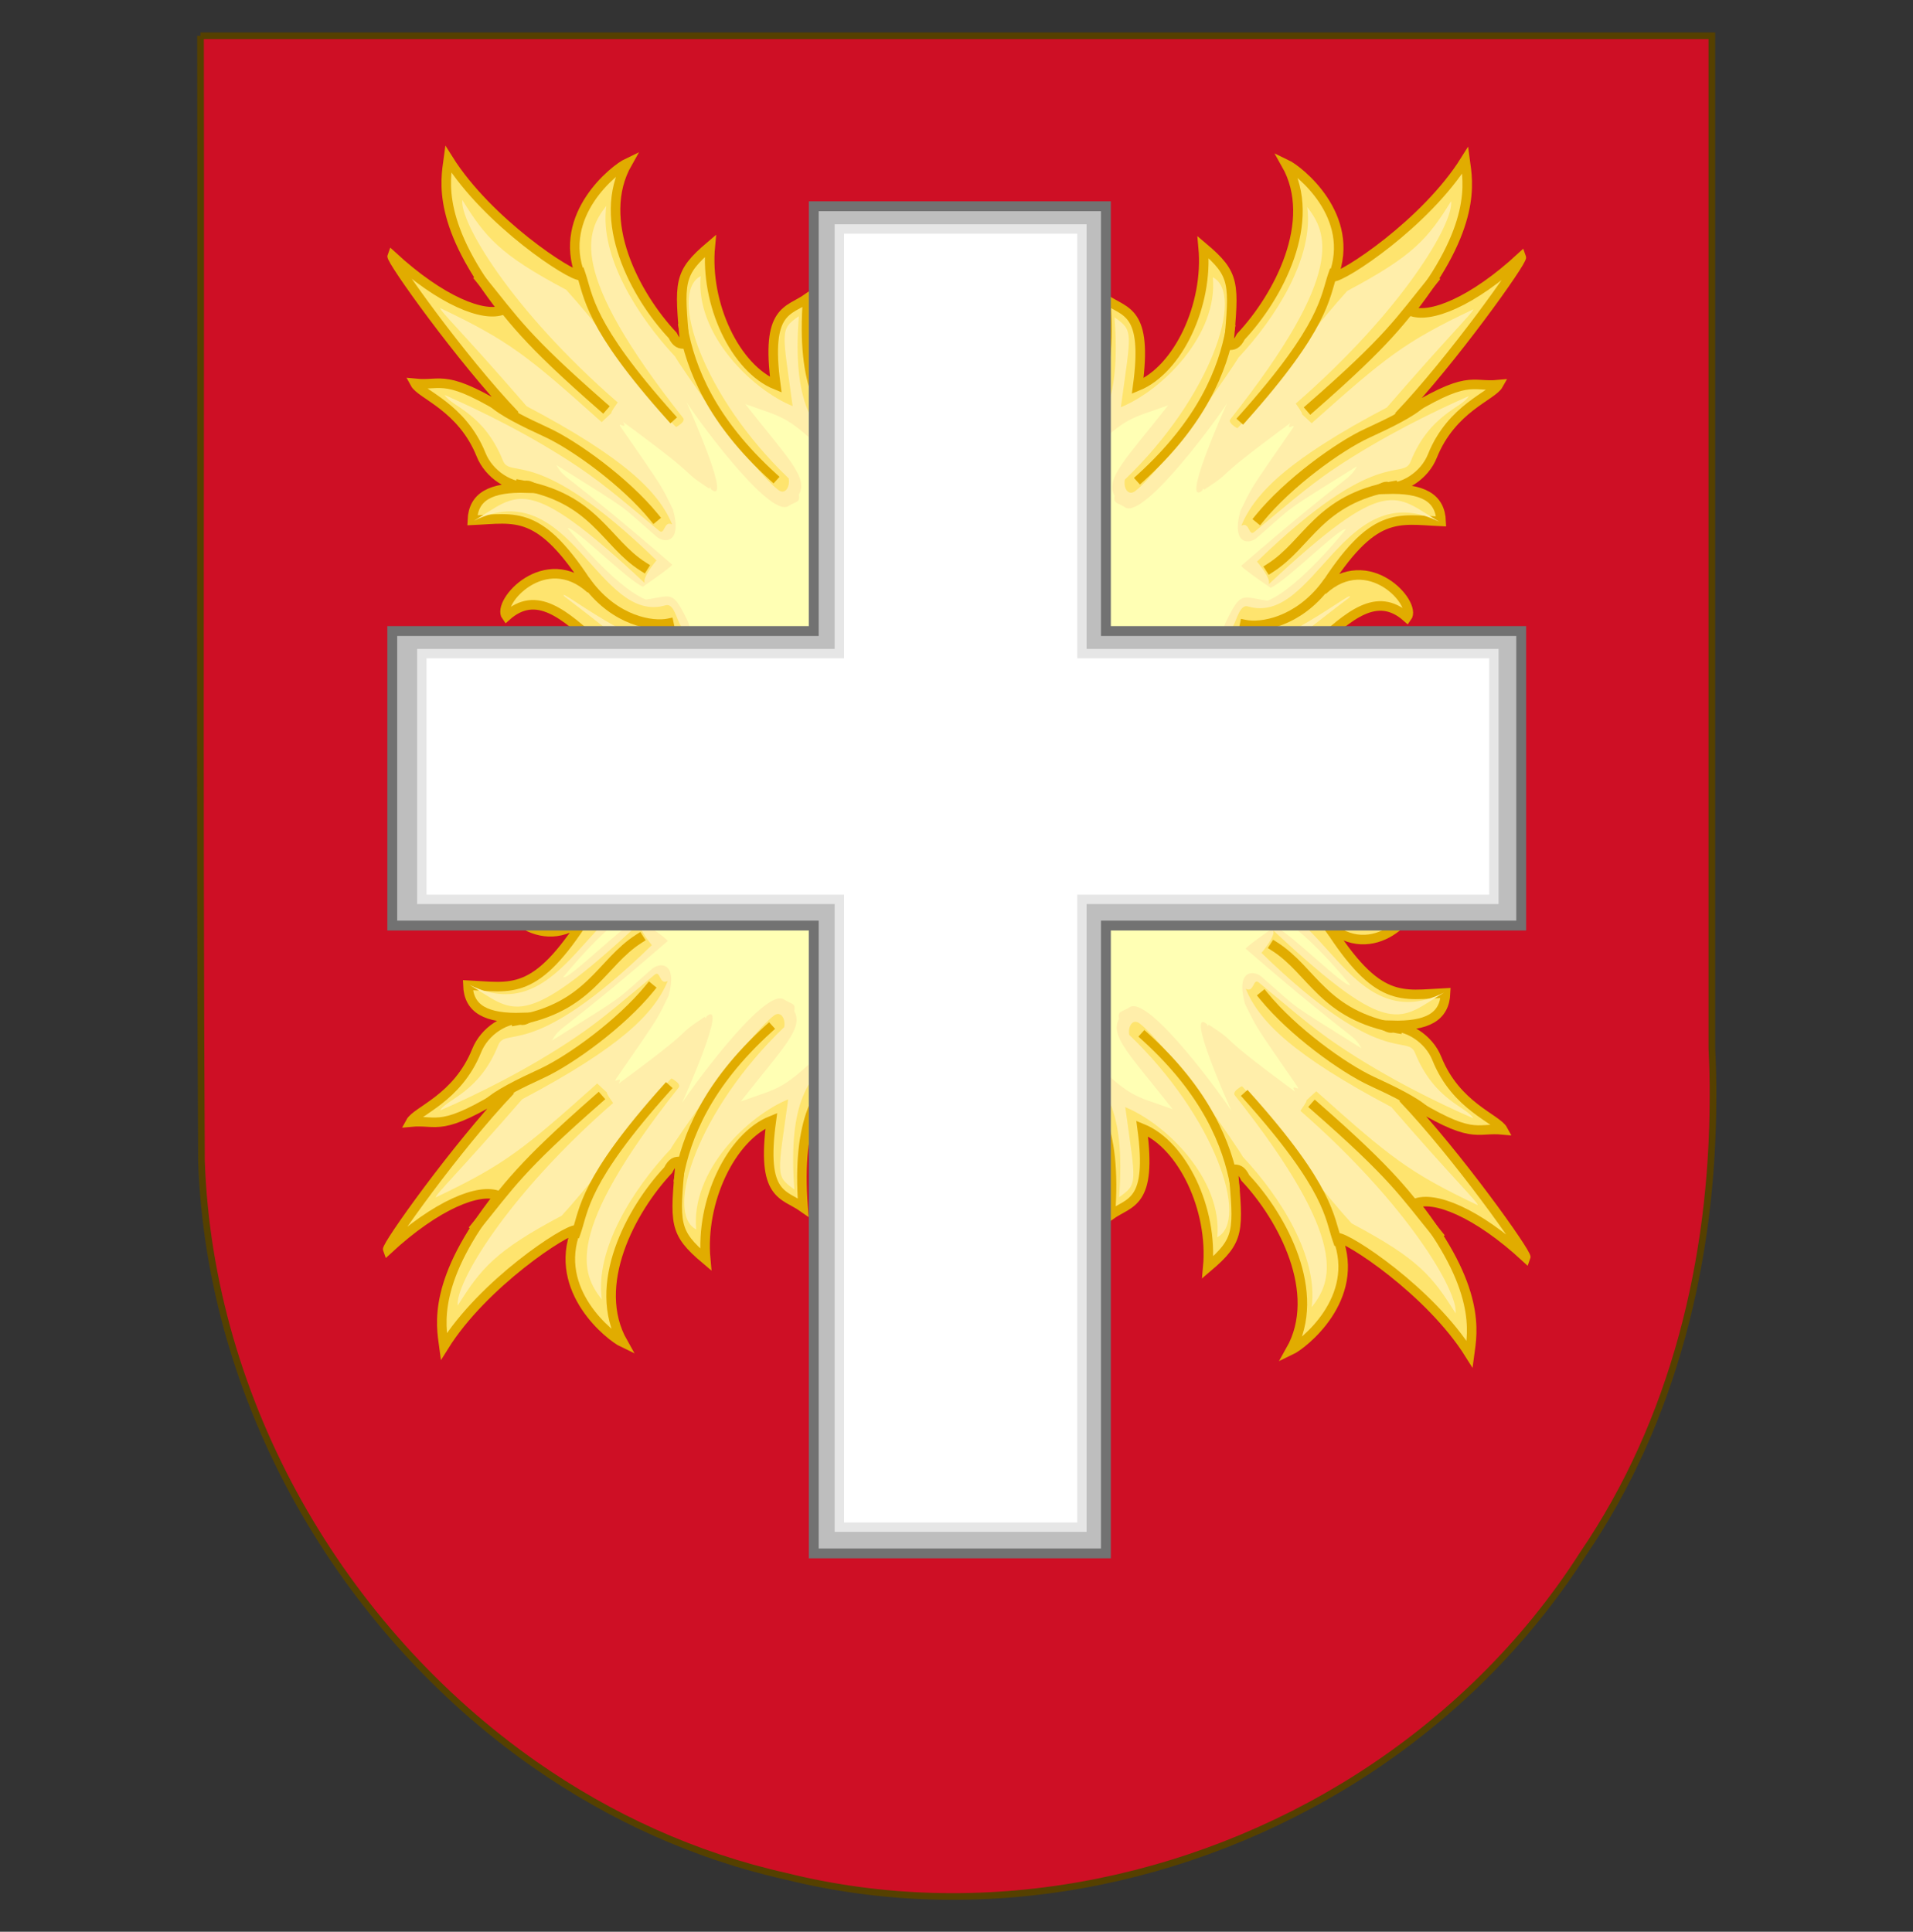 <?xml version="1.0" encoding="UTF-8" standalone="no"?>
<!-- Created with Inkscape (http://www.inkscape.org/) -->

<svg
   xmlns:dc="http://purl.org/dc/elements/1.1/"
   xmlns:cc="http://creativecommons.org/ns#"
   xmlns:rdf="http://www.w3.org/1999/02/22-rdf-syntax-ns#"
   xmlns:svg="http://www.w3.org/2000/svg"
   xmlns="http://www.w3.org/2000/svg"
   xmlns:sodipodi="http://sodipodi.sourceforge.net/DTD/sodipodi-0.dtd"
   xmlns:inkscape="http://www.inkscape.org/namespaces/inkscape"
   width="357.11"
   height="360.638"
   id="svg2"
   inkscape:label="Pozadí"
   sodipodi:version="0.32"
   inkscape:version="0.48.4 r9939"
   version="1.0"
   sodipodi:docname="Escudo_de_Elias_Piña_(Comendador)_(En_cuadrilongo).svg"
   inkscape:output_extension="org.inkscape.output.svg.inkscape">
  <rect width="100%" height="100%" fill="#333333" stroke="none"/>
  <defs
     id="defs2176">
    <inkscape:perspective
       sodipodi:type="inkscape:persp3d"
       inkscape:vp_x="0 : 180.319 : 1"
       inkscape:vp_y="0 : 1000 : 0"
       inkscape:vp_z="357.10999 : 180.319 : 1"
       inkscape:persp3d-origin="178.55499 : 120.21267 : 1"
       id="perspective294" />
  </defs>
  <sodipodi:namedview
     id="base"
     pagecolor="#ffffff"
     bordercolor="#666666"
     borderopacity="1.0"
     inkscape:pageopacity="0.0"
     inkscape:pageshadow="2"
     inkscape:zoom="0.8530984"
     inkscape:cx="-69.394208"
     inkscape:cy="156.18395"
     inkscape:document-units="px"
     inkscape:current-layer="layer1"
     inkscape:window-width="1366"
     inkscape:window-height="706"
     inkscape:window-x="-8"
     inkscape:window-y="-8"
     showgrid="false"
     inkscape:window-maximized="1"
     showguides="true"
     inkscape:guide-bbox="true" />
  <g
     inkscape:label="Vrstva 1"
     inkscape:groupmode="layer"
     id="layer1">
    <path
       style="fill:none;stroke:#000000;stroke-width:1px;stroke-linecap:butt;stroke-linejoin:miter;stroke-opacity:1"
       d="m -1136.316,-317.574 -0.654,-11.344 -15.488,-9.38 c -12.652,-0.654 1.963,14.834 1.963,14.834 z"
       id="path3272"
       inkscape:connector-curvature="0"
       sodipodi:nodetypes="cccc" />
    <path
       style="fill:none;stroke:#000000;stroke-width:1px;stroke-linecap:butt;stroke-linejoin:miter;stroke-opacity:1"
       d="m -1150.563,-323.468 -1.697,2.005 c 18.973,10.643 18.973,10.643 18.973,10.643 0,-4.319 -3.239,-6.941 -3.239,-6.941"
       id="path3276"
       inkscape:connector-curvature="0" />
    <path
       style="fill:none;stroke:#000000;stroke-width:1px;stroke-linecap:butt;stroke-linejoin:miter;stroke-opacity:1"
       d="m -1105.521,-316.218 -33.473,-21.287 0.154,7.713 33.627,17.585 z"
       id="path3278"
       inkscape:connector-curvature="0" />
    <g
       id="g3005"
       transform="matrix(0.837,0,0,0.837,36.778,6.059)">
      <path
         id="path3007"
         d="M 0.78,0.744 C 0.921,84.402 0.531,168.094 0.992,251.717 2.87,305.646 32.315,356.209 75.295,386.291 c 16.866,11.799 35.823,20.445 55.984,24.945 43.335,10.807 90.071,1.807 127.701,-22.11 19.843,-12.65 37.169,-29.445 50.102,-49.713 20.303,-29.728 28.984,-65.835 29.02,-101.764 0.035,-3.685 -0.071,-7.37 -0.248,-11.055 l 0,-225.85 -337.075,0 z"
         style="fill:#ce0f25;fill-opacity:1;fill-rule:nonzero;stroke:#554000;stroke-width:1.488px;stroke-linecap:butt;stroke-linejoin:miter;stroke-miterlimit:4;stroke-opacity:1;stroke-dasharray:none"
         inkscape:connector-curvature="0" />
      <path
         id="path3009"
         d="m 184.606,201.508 c 2.799,-26.22 -30.827,-35.22 37.524,-27.957 23.988,-3.402 35.22,31.358 48.756,19.311 2.232,3.047 -8.646,15.378 -18.85,6.024 11.374,18 16.618,15.803 26.433,15.343 -0.213,5.35 -4.075,7.476 -12.154,7.228 0.744,1.169 -1.063,0.283 -1.063,0.283 4.677,-0.531 9.531,2.764 11.268,7.122 4.287,10.701 13.358,13.358 14.74,15.909 -6.272,-0.602 -6.449,2.622 -22.004,-7.157 -1.417,-0.886 1.665,1.063 -0.283,0.071 11.976,12.543 27.744,34.689 27.39,35.575 -10.949,-10.134 -20.516,-13.854 -24.768,-12.047 14.953,18.886 12.862,28.843 12.224,33.591 -8.823,-14.102 -27.319,-26.15 -29.445,-25.972 5.28,13.571 -7.654,23.776 -10.488,25.122 7.228,-12.791 -1.772,-29.622 -10.098,-38.48 -0.886,-1.843 -1.701,-1.949 -2.693,-1.913 1.205,13.819 1.559,15.732 -5.669,21.862 1.205,-12.969 -5.634,-27.319 -14.634,-30.968 2.303,17.008 -2.799,16.299 -7.087,19.346 3.047,-40.252 -21.224,-25.972 -19.098,-62.291 z"
         style="fill:#fee46e;fill-opacity:1;fill-rule:nonzero;stroke:#e1ac00;stroke-width:2.126px;stroke-linecap:square;stroke-linejoin:miter;stroke-miterlimit:4;stroke-opacity:1;stroke-dasharray:none"
         inkscape:connector-curvature="0" />
      <path
         id="path3011"
         d="m 187.335,203.492 c 30.154,-27.213 -1.665,0.106 28.807,-25.618 17.15,-2.48 21.756,4.252 41.846,19.417 2.268,3.047 -24.52,-18.921 -26.079,-6.661 1.063,1.665 1.63,5.209 3.472,4.677 15.059,-4.429 21.26,29.551 42.732,18.85 -9.886,5.811 -11.303,11.161 -38.126,-13.925 0.744,1.169 -2.587,5.067 -2.587,5.067 26.894,26.114 32.528,17.965 34.264,22.323 4.323,10.665 11.587,12.012 12.969,14.563 -8.043,-3.508 -19.276,-9 -29.941,-16.157 -6.378,-4.252 -12.437,-9.673 -17.894,-14.138 -1.311,-1.063 -0.992,2.409 -2.906,1.417 3.047,7.335 10.594,14.811 32.457,26.362 13.925,16.087 19.488,21.402 19.276,21.898 -15.484,-7.37 -19.524,-10.701 -36,-25.406 -4.181,3.933 -0.461,0.035 -3.543,4.358 23.953,20.906 35.256,40.429 34.618,45.177 -5.138,-8.22 -8.185,-12.118 -23.173,-20.055 -11.835,-13.075 -23.669,-30.65 -24.555,-30.579 1.346,-0.673 -2.339,0.921 -1.524,1.984 26.114,32.953 21.508,41.669 17.15,47.303 1.524,-11.268 -7.016,-24.697 -15.343,-33.555 -0.709,-1.488 -17.079,-25.299 -23.032,-29.764 -1.524,-1.169 -2.657,0.673 -2.303,2.551 19.205,18.425 26.823,41.386 19.63,45.142 1.205,-13.004 -11.516,-25.335 -20.516,-29.02 2.303,17.008 2.941,17.043 -1.382,20.091 3.047,-40.287 -20.445,-19.949 -18.319,-56.303 z"
         style="fill:#ffeeaa;fill-opacity:1;fill-rule:nonzero;stroke:none"
         inkscape:connector-curvature="0" />
      <path
         id="path3013"
         d="m 192.402,199.24 c 30.118,-27.213 -9.921,9.142 20.551,-16.583 3.437,-2.941 22.89,1.417 20.055,2.516 -3.154,1.24 -3.756,4.606 -2.339,7.051 3.224,6.591 3.402,5.102 9.142,4.358 7.016,2.87 17.398,15.874 17.398,15.874 -1.169,0.709 -13.146,-11.409 -16.76,-13.039 -6.839,4.713 -6.555,4.961 -6.555,4.961 24.591,21.26 23.846,18.744 25.831,22.217 -17.362,-10.878 -13.394,-8.22 -22.11,-15.803 -1.736,-1.736 -6.059,-1.949 -3.898,5.846 2.764,5.528 1.453,3.65 11.622,18.354 1.063,1.524 -1.701,-0.886 -0.461,1.24 -19.524,-14.386 -11.516,-9.85 -19.205,-14.917 0,0 -0.461,0.567 -0.354,-0.035 0,0 -5.634,-5.74 5.421,19.346 -0.744,-1.453 -18.39,-26.15 -22.748,-23.209 -1.63,1.098 -2.693,0.709 -2.339,2.587 -2.232,3.827 2.764,8.433 11.941,20.161 -9.106,-3.295 -9.142,-2.197 -20.268,-13.146 -1.311,-4.394 -5.421,-15.449 -4.925,-27.78 z"
         style="fill:#ffffb4;fill-opacity:1;fill-rule:nonzero;stroke:none"
         inkscape:connector-curvature="0" />
      <path
         id="path3015"
         d="m 249.378,239.563 c 17.717,15.52 19.63,19.098 27.354,28.559 m -2.835,-27.532 c -1.984,-1.949 -7.087,-4.465 -11.87,-6.661 -6.449,-2.976 -17.717,-11.161 -24.094,-18.992 m 29.799,7.193 c -16.618,-2.941 -18.886,-12.827 -27.39,-18.248 m 12.366,-3.933 c -6.201,-8.15 -14.35,-9.496 -18.035,-8.717"
         style="fill:none;stroke:#e1ac00;stroke-width:2.197px;stroke-linecap:square;stroke-linejoin:miter;stroke-miterlimit:4;stroke-opacity:1;stroke-dasharray:none"
         inkscape:connector-curvature="0" />
      <path
         id="path3017"
         d="m 234.213,237.26 c 18.496,20.657 18.283,27 20.091,32.173 m -22.854,-12.189 c -1.665,-9.106 -6.272,-20.835 -20.091,-33.343"
         style="fill:none;stroke:#e1ac00;stroke-width:1.984px;stroke-linecap:square;stroke-linejoin:miter;stroke-miterlimit:4;stroke-opacity:1;stroke-dasharray:none"
         inkscape:connector-curvature="0" />
      <path
         id="path3019"
         d="m 154.276,199.772 c -2.799,-26.22 30.791,-35.22 -37.524,-27.957 -23.988,-3.402 -35.22,31.358 -48.756,19.311 -2.232,3.047 8.646,15.378 18.85,6.024 -11.409,18 -16.618,15.803 -26.433,15.343 0.177,5.35 4.075,7.476 12.118,7.228 -0.709,1.169 1.063,0.283 1.063,0.283 -4.677,-0.531 -9.496,2.764 -11.232,7.122 -4.323,10.701 -13.358,13.358 -14.74,15.909 6.272,-0.602 6.449,2.622 22.004,-7.157 1.417,-0.886 -1.665,1.063 0.283,0.071 -11.976,12.543 -27.744,34.689 -27.39,35.575 10.949,-10.134 20.516,-13.854 24.768,-12.047 -14.953,18.886 -12.862,28.843 -12.224,33.591 8.787,-14.102 27.319,-26.15 29.445,-25.972 -5.28,13.571 7.654,23.776 10.488,25.122 -7.228,-12.791 1.772,-29.622 10.098,-38.48 0.886,-1.843 1.701,-1.949 2.693,-1.913 -1.205,13.819 -1.594,15.732 5.669,21.862 -1.205,-12.969 5.598,-27.319 14.634,-30.969 -2.339,17.008 2.764,16.299 7.087,19.346 -3.047,-40.252 21.224,-25.972 19.098,-62.291 z"
         style="fill:#fee46e;fill-opacity:1;fill-rule:nonzero;stroke:#e1ac00;stroke-width:2.126px;stroke-linecap:square;stroke-linejoin:miter;stroke-miterlimit:4;stroke-opacity:1;stroke-dasharray:none"
         inkscape:connector-curvature="0" />
      <path
         id="path3021"
         d="m 151.512,201.756 c -30.118,-27.213 1.701,0.106 -28.772,-25.618 -17.15,-2.48 -21.756,4.252 -41.882,19.417 -2.232,3.047 24.555,-18.921 26.114,-6.661 -1.063,1.665 -1.63,5.209 -3.472,4.677 -15.059,-4.429 -21.26,29.551 -42.732,18.85 9.886,5.811 11.268,11.161 38.091,-13.925 -0.709,1.169 2.587,5.067 2.587,5.067 -26.858,26.114 -32.492,17.965 -34.264,22.323 -4.287,10.665 -11.551,12.012 -12.969,14.563 8.079,-3.508 19.311,-9 29.976,-16.157 6.378,-4.252 12.437,-9.673 17.894,-14.138 1.311,-1.063 0.992,2.409 2.906,1.417 -3.047,7.335 -10.63,14.811 -32.457,26.362 -13.961,16.087 -19.488,21.402 -19.276,21.898 15.484,-7.37 19.524,-10.701 36,-25.406 4.146,3.933 0.461,0.035 3.543,4.358 -23.953,20.906 -35.256,40.429 -34.654,45.177 5.173,-8.22 8.22,-12.118 23.209,-20.055 11.835,-13.075 23.634,-30.65 24.52,-30.579 -1.311,-0.673 2.374,0.957 1.559,1.984 -26.114,32.953 -21.508,41.669 -17.15,47.303 -1.559,-11.268 7.016,-24.697 15.343,-33.555 0.709,-1.488 17.079,-25.299 23.031,-29.764 1.524,-1.169 2.657,0.673 2.303,2.551 -19.205,18.425 -26.823,41.386 -19.63,45.142 -1.205,-13.004 11.48,-25.335 20.516,-29.02 -2.339,17.008 -2.941,17.043 1.382,20.091 -3.047,-40.287 20.445,-19.949 18.283,-56.303 z"
         style="fill:#ffeeaa;fill-opacity:1;fill-rule:nonzero;stroke:none"
         inkscape:connector-curvature="0" />
      <path
         id="path3023"
         d="m 146.48,197.504 c -30.154,-27.213 9.921,9.142 -20.551,-16.583 -3.437,-2.941 -22.89,1.417 -20.091,2.516 3.189,1.24 3.791,4.606 2.374,7.051 -3.224,6.591 -3.402,5.102 -9.142,4.358 -7.016,2.87 -17.398,15.874 -17.398,15.874 1.169,0.709 13.146,-11.409 16.76,-13.039 6.803,4.713 6.555,4.961 6.555,4.961 -24.591,21.26 -23.846,18.744 -25.831,22.217 17.362,-10.878 13.394,-8.22 22.11,-15.803 1.736,-1.736 6.059,-1.949 3.898,5.846 -2.764,5.528 -1.453,3.65 -11.622,18.354 -1.063,1.524 1.701,-0.886 0.461,1.24 19.524,-14.386 11.516,-9.85 19.205,-14.917 0,0 0.461,0.567 0.354,-0.035 0,0 5.598,-5.74 -5.421,19.346 0.709,-1.453 18.39,-26.114 22.748,-23.209 1.63,1.098 2.693,0.709 2.303,2.587 2.232,3.827 -2.728,8.433 -11.906,20.161 9.106,-3.295 9.142,-2.197 20.268,-13.146 1.311,-4.394 5.421,-15.449 4.925,-27.78 z"
         style="fill:#ffffb4;fill-opacity:1;fill-rule:nonzero;stroke:none"
         inkscape:connector-curvature="0" />
      <path
         id="path3025"
         d="M 89.504,237.827 C 71.787,253.346 69.874,256.925 62.15,266.386 m 2.835,-27.532 c 1.984,-1.949 7.087,-4.465 11.87,-6.661 6.449,-2.976 17.717,-11.161 24.094,-18.992 m -29.799,7.193 c 16.618,-2.941 18.886,-12.827 27.39,-18.248 M 86.173,198.213 c 6.201,-8.15 14.35,-9.496 18.035,-8.717"
         style="fill:none;stroke:#e1ac00;stroke-width:2.197px;stroke-linecap:square;stroke-linejoin:miter;stroke-miterlimit:4;stroke-opacity:1;stroke-dasharray:none"
         inkscape:connector-curvature="0" />
      <path
         id="path3027"
         d="m 104.669,235.524 c -18.496,20.657 -18.283,27 -20.091,32.173 m 22.854,-12.189 c 1.665,-9.106 6.272,-20.835 20.091,-33.343"
         style="fill:none;stroke:#e1ac00;stroke-width:1.984px;stroke-linecap:square;stroke-linejoin:miter;stroke-miterlimit:4;stroke-opacity:1;stroke-dasharray:none"
         inkscape:connector-curvature="0" />
      <path
         id="path3029"
         d="m 183.614,121.819 c 2.799,26.22 -30.827,35.22 37.524,27.957 23.988,3.402 35.185,-31.358 48.72,-19.311 2.268,-3.047 -8.61,-15.378 -18.815,-6.024 11.374,-18 16.618,-15.803 26.433,-15.378 -0.213,-5.315 -4.075,-7.441 -12.154,-7.193 0.744,-1.169 -1.063,-0.283 -1.063,-0.283 4.677,0.531 9.531,-2.764 11.268,-7.122 4.287,-10.701 13.323,-13.358 14.74,-15.909 -6.307,0.602 -6.449,-2.622 -22.039,7.157 -1.382,0.886 1.665,-1.063 -0.248,-0.071 11.976,-12.543 27.744,-34.689 27.39,-35.575 -10.949,10.134 -20.516,13.854 -24.768,12.047 14.953,-18.886 12.862,-28.843 12.224,-33.591 -8.823,14.102 -27.319,26.15 -29.445,25.972 5.28,-13.571 -7.654,-23.776 -10.488,-25.122 7.228,12.756 -1.772,29.622 -10.098,38.48 -0.921,1.843 -1.701,1.949 -2.693,1.913 1.205,-13.819 1.559,-15.732 -5.705,-21.862 1.205,12.969 -5.598,27.283 -14.598,30.969 C 212.102,61.866 207,62.539 202.677,59.528 205.76,99.78 181.488,85.465 183.614,121.819 z"
         style="fill:#fee46e;fill-opacity:1;fill-rule:nonzero;stroke:#e1ac00;stroke-width:2.126px;stroke-linecap:square;stroke-linejoin:miter;stroke-miterlimit:4;stroke-opacity:1;stroke-dasharray:none"
         inkscape:connector-curvature="0" />
      <path
         id="path3031"
         d="m 186.343,119.835 c 30.154,27.177 -1.665,-0.106 28.807,25.618 17.15,2.48 21.756,-4.252 41.846,-19.417 2.268,-3.083 -24.52,18.921 -26.079,6.661 1.028,-1.665 1.63,-5.209 3.472,-4.677 15.059,4.429 21.224,-29.551 42.732,-18.85 -9.886,-5.811 -11.303,-11.161 -38.126,13.925 0.744,-1.169 -2.587,-5.067 -2.587,-5.067 26.894,-26.114 32.528,-17.965 34.264,-22.323 4.287,-10.665 11.587,-12.012 12.969,-14.598 -8.043,3.543 -19.276,9.035 -29.941,16.157 -6.413,4.287 -12.437,9.709 -17.929,14.173 -1.276,1.028 -0.957,-2.409 -2.87,-1.417 3.047,-7.335 10.594,-14.846 32.457,-26.362 13.925,-16.087 19.453,-21.437 19.276,-21.898 -15.484,7.335 -19.524,10.701 -36.035,25.406 -4.146,-3.933 -0.425,-0.035 -3.543,-4.394 23.988,-20.87 35.291,-40.394 34.654,-45.142 -5.138,8.22 -8.185,12.083 -23.173,20.02 -11.835,13.11 -23.669,30.685 -24.555,30.579 1.346,0.709 -2.339,-0.921 -1.524,-1.949 26.079,-32.953 21.508,-41.669 17.15,-47.339 1.524,11.303 -7.051,24.732 -15.343,33.591 -0.744,1.453 -17.079,25.299 -23.031,29.764 -1.559,1.169 -2.657,-0.673 -2.303,-2.551 19.205,-18.425 26.823,-41.421 19.63,-45.142 1.205,13.004 -11.516,25.335 -20.516,28.984 2.303,-16.972 2.906,-17.008 -1.417,-20.055 3.083,40.252 -20.409,19.949 -18.283,56.303 z"
         style="fill:#ffeeaa;fill-opacity:1;fill-rule:nonzero;stroke:none"
         inkscape:connector-curvature="0" />
      <path
         id="path3033"
         d="m 191.409,124.087 c 30.118,27.213 -9.921,-9.142 20.551,16.583 3.437,2.941 22.89,-1.417 20.055,-2.516 -3.154,-1.24 -3.791,-4.606 -2.339,-7.087 3.224,-6.555 3.402,-5.102 9.106,-4.323 7.051,-2.87 17.433,-15.909 17.433,-15.909 -1.205,-0.673 -13.146,11.445 -16.76,13.039 -6.839,-4.677 -6.555,-4.925 -6.555,-4.925 24.591,-21.26 23.846,-18.744 25.831,-22.217 -17.398,10.878 -13.394,8.22 -22.146,15.803 -1.701,1.736 -6.024,1.949 -3.862,-5.882 2.764,-5.492 1.417,-3.614 11.622,-18.319 1.063,-1.559 -1.736,0.886 -0.461,-1.24 -19.524,14.386 -11.516,9.85 -19.24,14.882 0,0 -0.425,-0.531 -0.319,0.071 0,0 -5.634,5.74 5.386,-19.346 -0.709,1.453 -18.39,26.114 -22.748,23.209 -1.594,-1.098 -2.657,-0.709 -2.303,-2.587 -2.232,-3.862 2.764,-8.433 11.941,-20.161 -9.106,3.295 -9.177,2.197 -20.268,13.146 -1.311,4.394 -5.421,15.449 -4.925,27.78 z"
         style="fill:#ffffb4;fill-opacity:1;fill-rule:nonzero;stroke:none"
         inkscape:connector-curvature="0" />
      <path
         id="path3035"
         d="m 248.386,83.728 c 17.717,-15.484 19.63,-19.063 27.354,-28.559 m -2.835,27.567 c -1.984,1.949 -7.122,4.465 -11.906,6.661 -6.413,2.941 -17.681,11.161 -24.059,18.992 m 29.764,-7.193 c -16.583,2.941 -18.85,12.827 -27.354,18.248 m 12.331,3.933 c -6.165,8.114 -14.315,9.496 -18,8.717"
         style="fill:none;stroke:#e1ac00;stroke-width:2.197px;stroke-linecap:square;stroke-linejoin:miter;stroke-miterlimit:4;stroke-opacity:1;stroke-dasharray:none"
         inkscape:connector-curvature="0" />
      <path
         id="path3037"
         d="m 233.22,86.067 c 18.461,-20.657 18.283,-27.035 20.091,-32.173 M 230.457,66.083 c -1.665,9.106 -6.272,20.799 -20.091,33.343"
         style="fill:none;stroke:#e1ac00;stroke-width:1.984px;stroke-linecap:square;stroke-linejoin:miter;stroke-miterlimit:4;stroke-opacity:1;stroke-dasharray:none"
         inkscape:connector-curvature="0" />
      <path
         id="path3039"
         d="m 155.268,121.535 c -2.799,26.256 30.827,35.256 -37.524,27.992 -23.988,3.366 -35.22,-31.394 -48.756,-19.311 -2.232,-3.047 8.646,-15.378 18.85,-6.059 -11.374,-18 -16.618,-15.768 -26.433,-15.343 0.213,-5.315 4.075,-7.441 12.154,-7.193 -0.744,-1.169 1.063,-0.283 1.063,-0.283 -4.677,0.496 -9.531,-2.799 -11.268,-7.157 C 59.067,83.516 49.996,80.823 48.614,78.272 c 6.272,0.638 6.449,-2.587 22.004,7.157 1.417,0.886 -1.63,-1.063 0.283,-0.071 C 58.925,72.85 43.157,50.705 43.512,49.819 54.461,59.917 64.028,63.638 68.28,61.866 53.327,42.98 55.417,32.988 56.055,28.276 64.878,42.343 83.374,54.425 85.5,54.213 80.22,40.677 93.154,30.472 95.988,29.126 c -7.228,12.756 1.772,29.587 10.098,38.445 0.886,1.843 1.701,1.949 2.693,1.913 -1.205,-13.819 -1.559,-15.697 5.705,-21.862 -1.24,13.004 5.598,27.319 14.598,30.969 -2.303,-17.008 2.799,-16.299 7.122,-19.346 -3.083,40.287 21.189,25.972 19.063,62.291 z"
         style="fill:#fee46e;fill-opacity:1;fill-rule:nonzero;stroke:#e1ac00;stroke-width:2.126px;stroke-linecap:square;stroke-linejoin:miter;stroke-miterlimit:4;stroke-opacity:1;stroke-dasharray:none"
         inkscape:connector-curvature="0" />
      <path
         id="path3041"
         d="m 152.539,119.551 c -30.154,27.213 1.665,-0.106 -28.807,25.618 -17.15,2.516 -21.756,-4.252 -41.846,-19.417 -2.268,-3.047 24.52,18.957 26.079,6.697 -1.063,-1.665 -1.63,-5.244 -3.472,-4.677 -15.059,4.394 -21.26,-29.551 -42.732,-18.85 9.886,-5.846 11.303,-11.197 38.126,13.925 -0.744,-1.169 2.587,-5.102 2.587,-5.102 C 75.579,91.63 69.945,99.815 68.209,95.457 63.886,84.756 56.622,83.409 55.24,80.858 c 8.043,3.543 19.276,9 29.941,16.157 6.378,4.287 12.437,9.673 17.894,14.138 1.311,1.063 0.992,-2.374 2.906,-1.417 C 102.933,102.437 95.386,94.925 73.524,83.374 59.598,67.287 54.035,61.972 54.248,61.476 c 15.484,7.37 19.524,10.701 36,25.441 4.181,-3.969 0.461,-0.071 3.579,-4.394 C 69.839,61.654 58.535,42.094 59.173,37.382 c 5.138,8.22 8.185,12.083 23.173,20.02 11.835,13.11 23.669,30.65 24.555,30.579 -1.346,0.673 2.339,-0.921 1.524,-1.984 C 82.311,53.043 86.917,44.327 91.276,38.693 c -1.524,11.303 7.051,24.697 15.343,33.591 0.709,1.453 17.079,25.264 23.032,29.764 1.524,1.169 2.657,-0.709 2.303,-2.587 -19.205,-18.39 -26.823,-41.386 -19.63,-45.106 -1.205,12.969 11.516,25.335 20.516,28.984 -2.303,-17.008 -2.906,-17.043 1.382,-20.055 -3.047,40.252 20.445,19.949 18.319,56.268 z"
         style="fill:#ffeeaa;fill-opacity:1;fill-rule:nonzero;stroke:none"
         inkscape:connector-curvature="0" />
      <path
         id="path3043"
         d="m 147.472,123.839 c -30.118,27.177 9.921,-9.177 -20.551,16.547 -3.437,2.941 -22.89,-1.417 -20.055,-2.516 3.154,-1.24 3.756,-4.571 2.339,-7.051 -3.224,-6.555 -3.402,-5.102 -9.106,-4.323 -7.051,-2.87 -17.433,-15.909 -17.433,-15.909 1.169,-0.673 13.146,11.445 16.76,13.039 6.839,-4.713 6.555,-4.925 6.555,-4.925 C 81.39,97.441 82.134,99.957 80.15,96.484 c 17.362,10.878 13.394,8.22 22.11,15.768 1.736,1.772 6.059,1.949 3.898,-5.846 -2.764,-5.528 -1.453,-3.65 -11.622,-18.354 -1.063,-1.524 1.701,0.886 0.461,-1.205 19.524,14.35 11.516,9.815 19.205,14.882 0,0 0.461,-0.531 0.354,0.071 0,0 5.634,5.705 -5.386,-19.382 0.709,1.453 18.354,26.15 22.748,23.209 1.594,-1.063 2.657,-0.673 2.303,-2.551 2.232,-3.862 -2.764,-8.469 -11.941,-20.197 9.106,3.331 9.142,2.232 20.268,13.181 1.311,4.358 5.421,15.413 4.925,27.78 z"
         style="fill:#ffffb4;fill-opacity:1;fill-rule:nonzero;stroke:none"
         inkscape:connector-curvature="0" />
      <path
         id="path3045"
         d="M 90.496,83.48 C 72.78,67.996 70.866,64.382 63.142,54.921 m 2.835,27.531 c 1.984,1.984 7.122,4.5 11.906,6.697 6.413,2.941 17.681,11.126 24.059,18.957 m -29.799,-7.193 c 16.618,2.941 18.886,12.862 27.39,18.248 m -12.331,3.933 c 6.165,8.15 14.315,9.496 18,8.717"
         style="fill:none;stroke:#e1ac00;stroke-width:2.197px;stroke-linecap:square;stroke-linejoin:miter;stroke-miterlimit:4;stroke-opacity:1;stroke-dasharray:none"
         inkscape:connector-curvature="0" />
      <path
         id="path3047"
         d="m 105.661,85.783 c -18.496,-20.622 -18.283,-27 -20.091,-32.138 M 108.425,65.835 c 1.665,9.106 6.272,20.799 20.091,33.343"
         style="fill:none;stroke:#e1ac00;stroke-width:1.984px;stroke-linecap:square;stroke-linejoin:miter;stroke-miterlimit:4;stroke-opacity:1;stroke-dasharray:none"
         inkscape:connector-curvature="0" />
      <path
         id="path3049"
         d="m 137.551,38.764 0,94.748 -94.004,0 0,65.693 94.004,0 0,140.031 65.161,0 0,-140.031 92.622,0 0,-65.693 -92.622,0 0,-94.748 -65.161,0 z"
         style="fill:#bebebe;fill-opacity:1;fill-rule:nonzero;stroke:#727272;stroke-width:2.197px;stroke-linecap:butt;stroke-linejoin:miter;stroke-miterlimit:4;stroke-opacity:1;stroke-dasharray:none"
         inkscape:connector-curvature="0" />
      <path
         id="path3051"
         d="m 143.256,43.831 0,94.713 -93.118,0 0,54.815 93.118,0 0,140.031 54.106,0 0,-140.031 91.878,0 0,-54.815 -91.878,0 0,-94.713 z"
         style="fill:#ffffff;fill-opacity:1;fill-rule:nonzero;stroke:#e6e6e6;stroke-width:2.091px;stroke-linecap:butt;stroke-linejoin:miter;stroke-miterlimit:4;stroke-opacity:1;stroke-dasharray:none"
         inkscape:connector-curvature="0" />
    </g>
  </g>
</svg>
